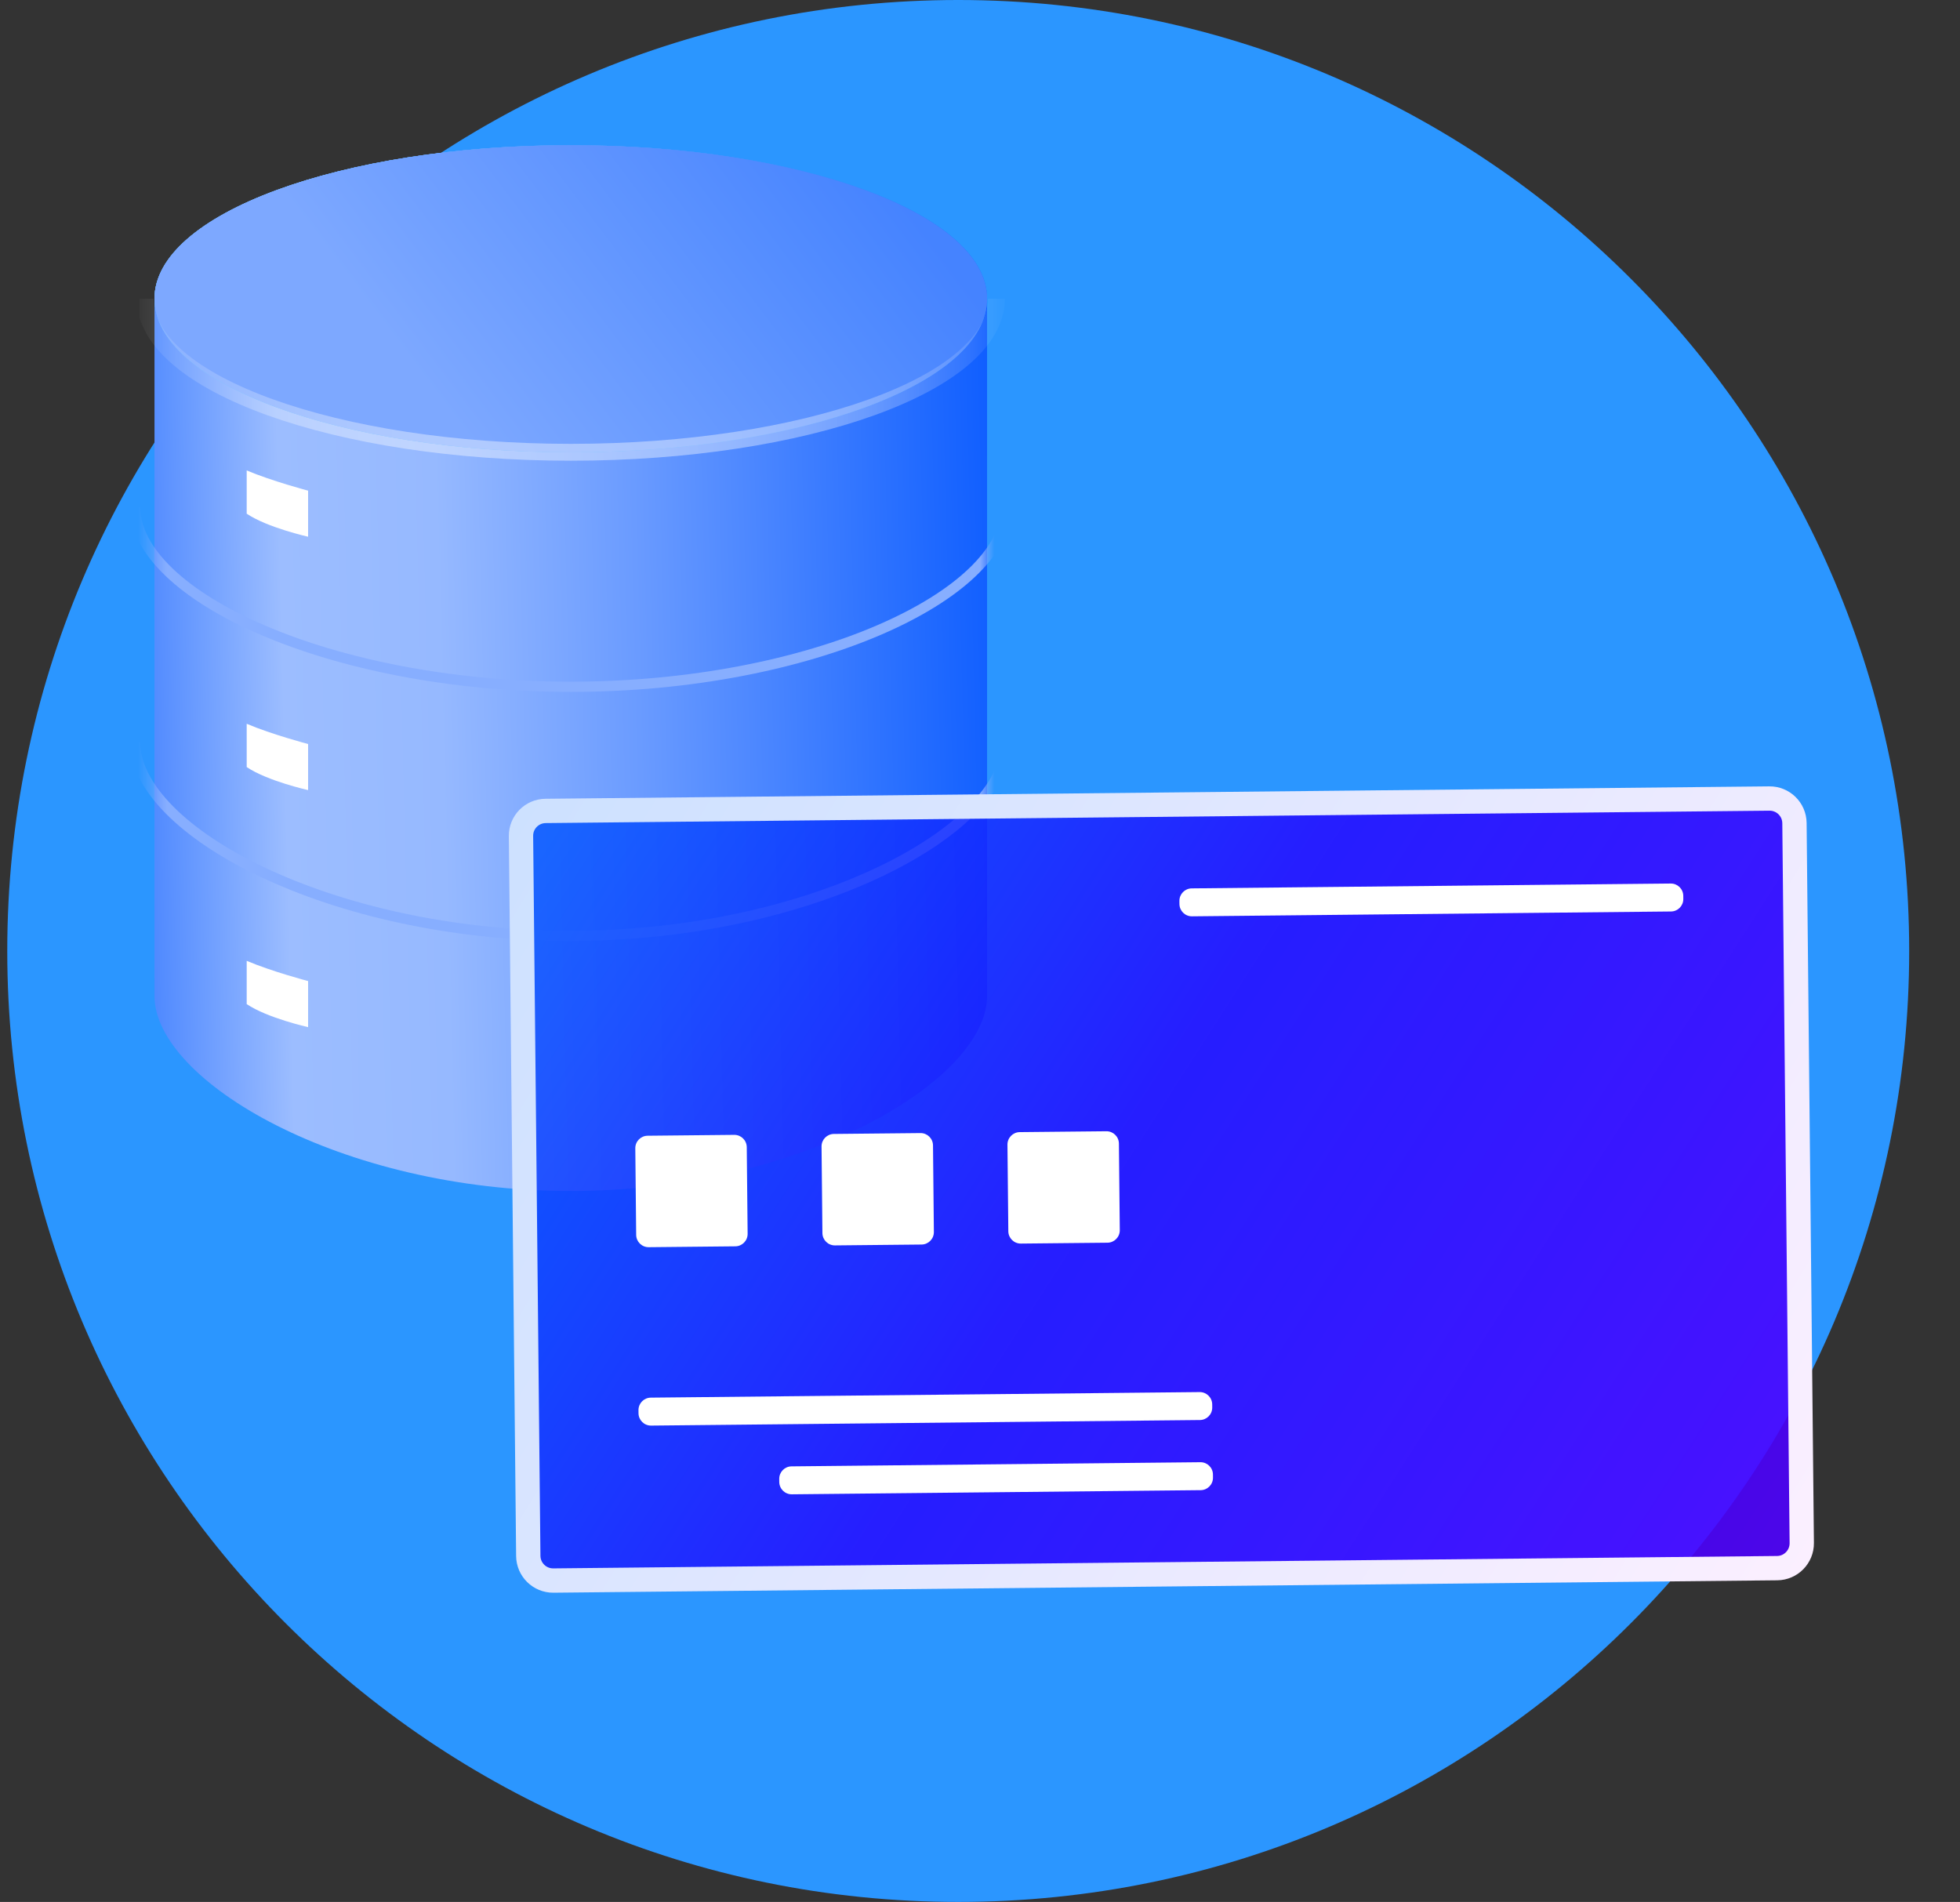 <svg fill="none" height="131" viewBox="0 0 135 131" width="135" xmlns="http://www.w3.org/2000/svg" xmlns:xlink="http://www.w3.org/1999/xlink"><rect x="0" y="0" width="135" height="131" fill="#333333" stroke="none"/><linearGradient id="a" gradientUnits="userSpaceOnUse" x1=".409" x2="72.921" y1="45.956" y2="44.159"><stop offset="0" stop-color="#0054ff"/><stop offset=".263" stop-color="#9cbdff"/><stop offset=".412" stop-color="#96b9ff"/><stop offset=".6" stop-color="#6a9bff"/><stop offset="1" stop-color="#0054ff"/></linearGradient><linearGradient id="b" gradientUnits="userSpaceOnUse" x1="24.548" x2="64.558" y1="5.713" y2="30.958"><stop offset="0" stop-color="#6fbaff"/><stop offset=".469" stop-color="#49aaff"/><stop offset="1" stop-color="#1793ff"/></linearGradient><linearGradient id="c" gradientUnits="userSpaceOnUse" x1="64.867" x2="19.623" y1="14.18" y2="27.714"><stop offset="0" stop-color="#307bff"/><stop offset="1" stop-color="#5fb3ff"/></linearGradient><linearGradient id="d" gradientUnits="userSpaceOnUse" x1="57.94" x2="30.972" y1="8.202" y2="28.578"><stop offset="0" stop-color="#4583ff"/><stop offset="1" stop-color="#7da8ff"/></linearGradient><linearGradient id="e" gradientUnits="userSpaceOnUse" x1="9.019" x2="69.63" y1="26.843" y2="26.843"><stop offset=".01" stop-color="#fff" stop-opacity="0"/><stop offset=".01" stop-color="#fff" stop-opacity=".07"/><stop offset=".05" stop-color="#fff" stop-opacity=".3"/><stop offset=".09" stop-color="#fff" stop-opacity=".44"/><stop offset=".13" stop-color="#fff" stop-opacity=".59"/><stop offset=".17" stop-color="#fff" stop-opacity=".72"/><stop offset=".21" stop-color="#fff" stop-opacity=".82"/><stop offset=".26" stop-color="#fff" stop-opacity=".9"/><stop offset=".32" stop-color="#fff" stop-opacity=".96"/><stop offset=".39" stop-color="#fff" stop-opacity=".99"/><stop offset=".5" stop-color="#fff"/><stop offset=".61" stop-color="#fff" stop-opacity=".99"/><stop offset=".68" stop-color="#fff" stop-opacity=".96"/><stop offset=".74" stop-color="#fff" stop-opacity=".9"/><stop offset=".79" stop-color="#fff" stop-opacity=".82"/><stop offset=".83" stop-color="#fff" stop-opacity=".72"/><stop offset=".87" stop-color="#fff" stop-opacity=".59"/><stop offset=".91" stop-color="#fff" stop-opacity=".44"/><stop offset=".95" stop-color="#fff" stop-opacity=".3"/><stop offset=".99" stop-color="#fff" stop-opacity=".07"/><stop offset="1" stop-color="#fff" stop-opacity=".07"/></linearGradient><linearGradient id="f" gradientUnits="userSpaceOnUse" x1="35.889" x2="124.575" y1="55.148" y2="112.089"><stop offset=".027" stop-color="#0054ff" stop-opacity=".8"/><stop offset=".45" stop-color="#2400ff" stop-opacity=".8"/><stop offset="1" stop-color="#5200ff" stop-opacity=".9"/></linearGradient><linearGradient id="g" gradientUnits="userSpaceOnUse" x1="36.004" x2="124.004" y1="55" y2="109"><stop offset="0" stop-color="#cde1ff"/><stop offset="1" stop-color="#fbefff"/></linearGradient><mask id="h" height="70" maskUnits="userSpaceOnUse" width="58" x="10" y="10"><path d="m67.987 68.599c0 5.833-12.833 10.576-28.673 10.576s-28.673-4.727-28.673-10.576v-48.024c0-5.833 12.833-10.576 28.673-10.576s28.673 4.727 28.673 10.576v48.008z" fill="#1090ff"/></mask><path d="m66 131c-36.175 0-65.5-29.325-65.5-65.5 0-36.175 29.325-65.5 65.5-65.5 36.175 0 65.5 29.325 65.5 65.5 0 36.175-29.325 65.5-65.5 65.5z" fill="#2b96ff"/><path d="m67.987 68.6c0 5.833-12.833 13.434-28.673 13.434s-28.673-7.585-28.673-13.434v-48.024c0-5.833 12.833-10.576 28.673-10.576s28.673 4.727 28.673 10.576v48.008z" fill="url(#a)"/><g fill="#fff"><path d="m16.992 35.382c1.431.961 4.229 1.586 4.229 1.586v-3.173s-2.493-.657-4.229-1.394z"/><path d="m16.992 52.833c1.431.962 4.229 1.586 4.229 1.586v-3.173s-2.493-.657-4.229-1.394z"/><path d="m16.992 69.16c1.431.961 4.229 1.586 4.229 1.586v-3.173s-2.493-.657-4.229-1.394z"/></g><path d="m39.314 31.152c15.836 0 28.673-4.735 28.673-10.576s-12.837-10.576-28.673-10.576c-15.836 0-28.673 4.735-28.673 10.576s12.837 10.576 28.673 10.576z" fill="url(#b)"/><path d="m39.314 31.152c15.836 0 28.673-4.735 28.673-10.576s-12.837-10.576-28.673-10.576c-15.836 0-28.673 4.735-28.673 10.576s12.837 10.576 28.673 10.576z" fill="url(#c)"/><path d="m39.314 31.152c15.836 0 28.673-4.735 28.673-10.576s-12.837-10.576-28.673-10.576c-15.836 0-28.673 4.735-28.673 10.576s12.837 10.576 28.673 10.576z" fill="url(#d)"/><path d="m10 20.576c0 5.833 13.171 10.576 29.316 10.576 16.146 0 29.316-4.727 29.316-10.576" opacity=".4" stroke="url(#e)" stroke-miterlimit="10" stroke-width="1.162"/><g mask="url(#h)" stroke="#87aeff" stroke-miterlimit="10" stroke-width=".705"><path d="m9.305 34.917c0 6.105 13.428 12.386 30.008 12.386 16.58 0 30.008-6.281 30.008-12.386"/><path d="m9.305 51.118c0 6.105 13.428 13.339 30.008 13.339 16.58 0 30.008-7.234 30.008-13.339"/></g><path d="m121.87 55-84.292.854c-.945.01-1.703.783-1.693 1.728l.502 49.587c.01.945.783 1.703 1.728 1.694l84.293-.854c.944-.01 1.702-.784 1.693-1.728l-.503-49.588c-.009-.945-.783-1.703-1.728-1.693z" fill="url(#f)" stroke="url(#g)" stroke-miterlimit="10" stroke-width="1.675"/><g fill="#fff"><path d="m115.076 60.855-32.994.334c-.472.005-.852.392-.847.864l.002.214c.005.472.392.851.864.847l32.995-.334c.472-.005.851-.392.846-.864l-.002-.214c-.005-.472-.391-.852-.864-.847z"/><path d="m82.681 100.713-28.162.286c-.472.004-.852.391-.847.864l.002.213c.005.473.392.852.864.847l28.162-.285c.472-.005.851-.392.847-.864l-.002-.214c-.005-.473-.392-.852-.864-.847z"/><path d="m82.63 95.882-37.806.383c-.472.005-.852.392-.847.864l.002.214c.005.472.392.851.864.847l37.806-.383c.472-.005.851-.392.847-.864l-.002-.214c-.005-.472-.392-.851-.864-.847z"/><path d="m50.571 78.166-5.966.06c-.472.005-.851.392-.847.864l.06 5.966c.005.472.392.851.864.847l5.966-.06c.472-.005.852-.392.847-.864l-.06-5.966c-.005-.472-.392-.852-.864-.847z"/><path d="m63.399 78.043-5.966.06c-.472.005-.852.392-.847.864l.06 5.966c.005.472.392.851.864.847l5.966-.06c.472-.005.851-.392.847-.864l-.06-5.966c-.005-.472-.392-.852-.864-.847z"/><path d="m76.204 77.917-5.966.06c-.472.005-.851.392-.847.864l.06 5.966c.005.472.392.852.864.847l5.966-.06c.472-.005.852-.392.847-.864l-.06-5.966c-.005-.472-.392-.851-.864-.847z"/></g></svg>